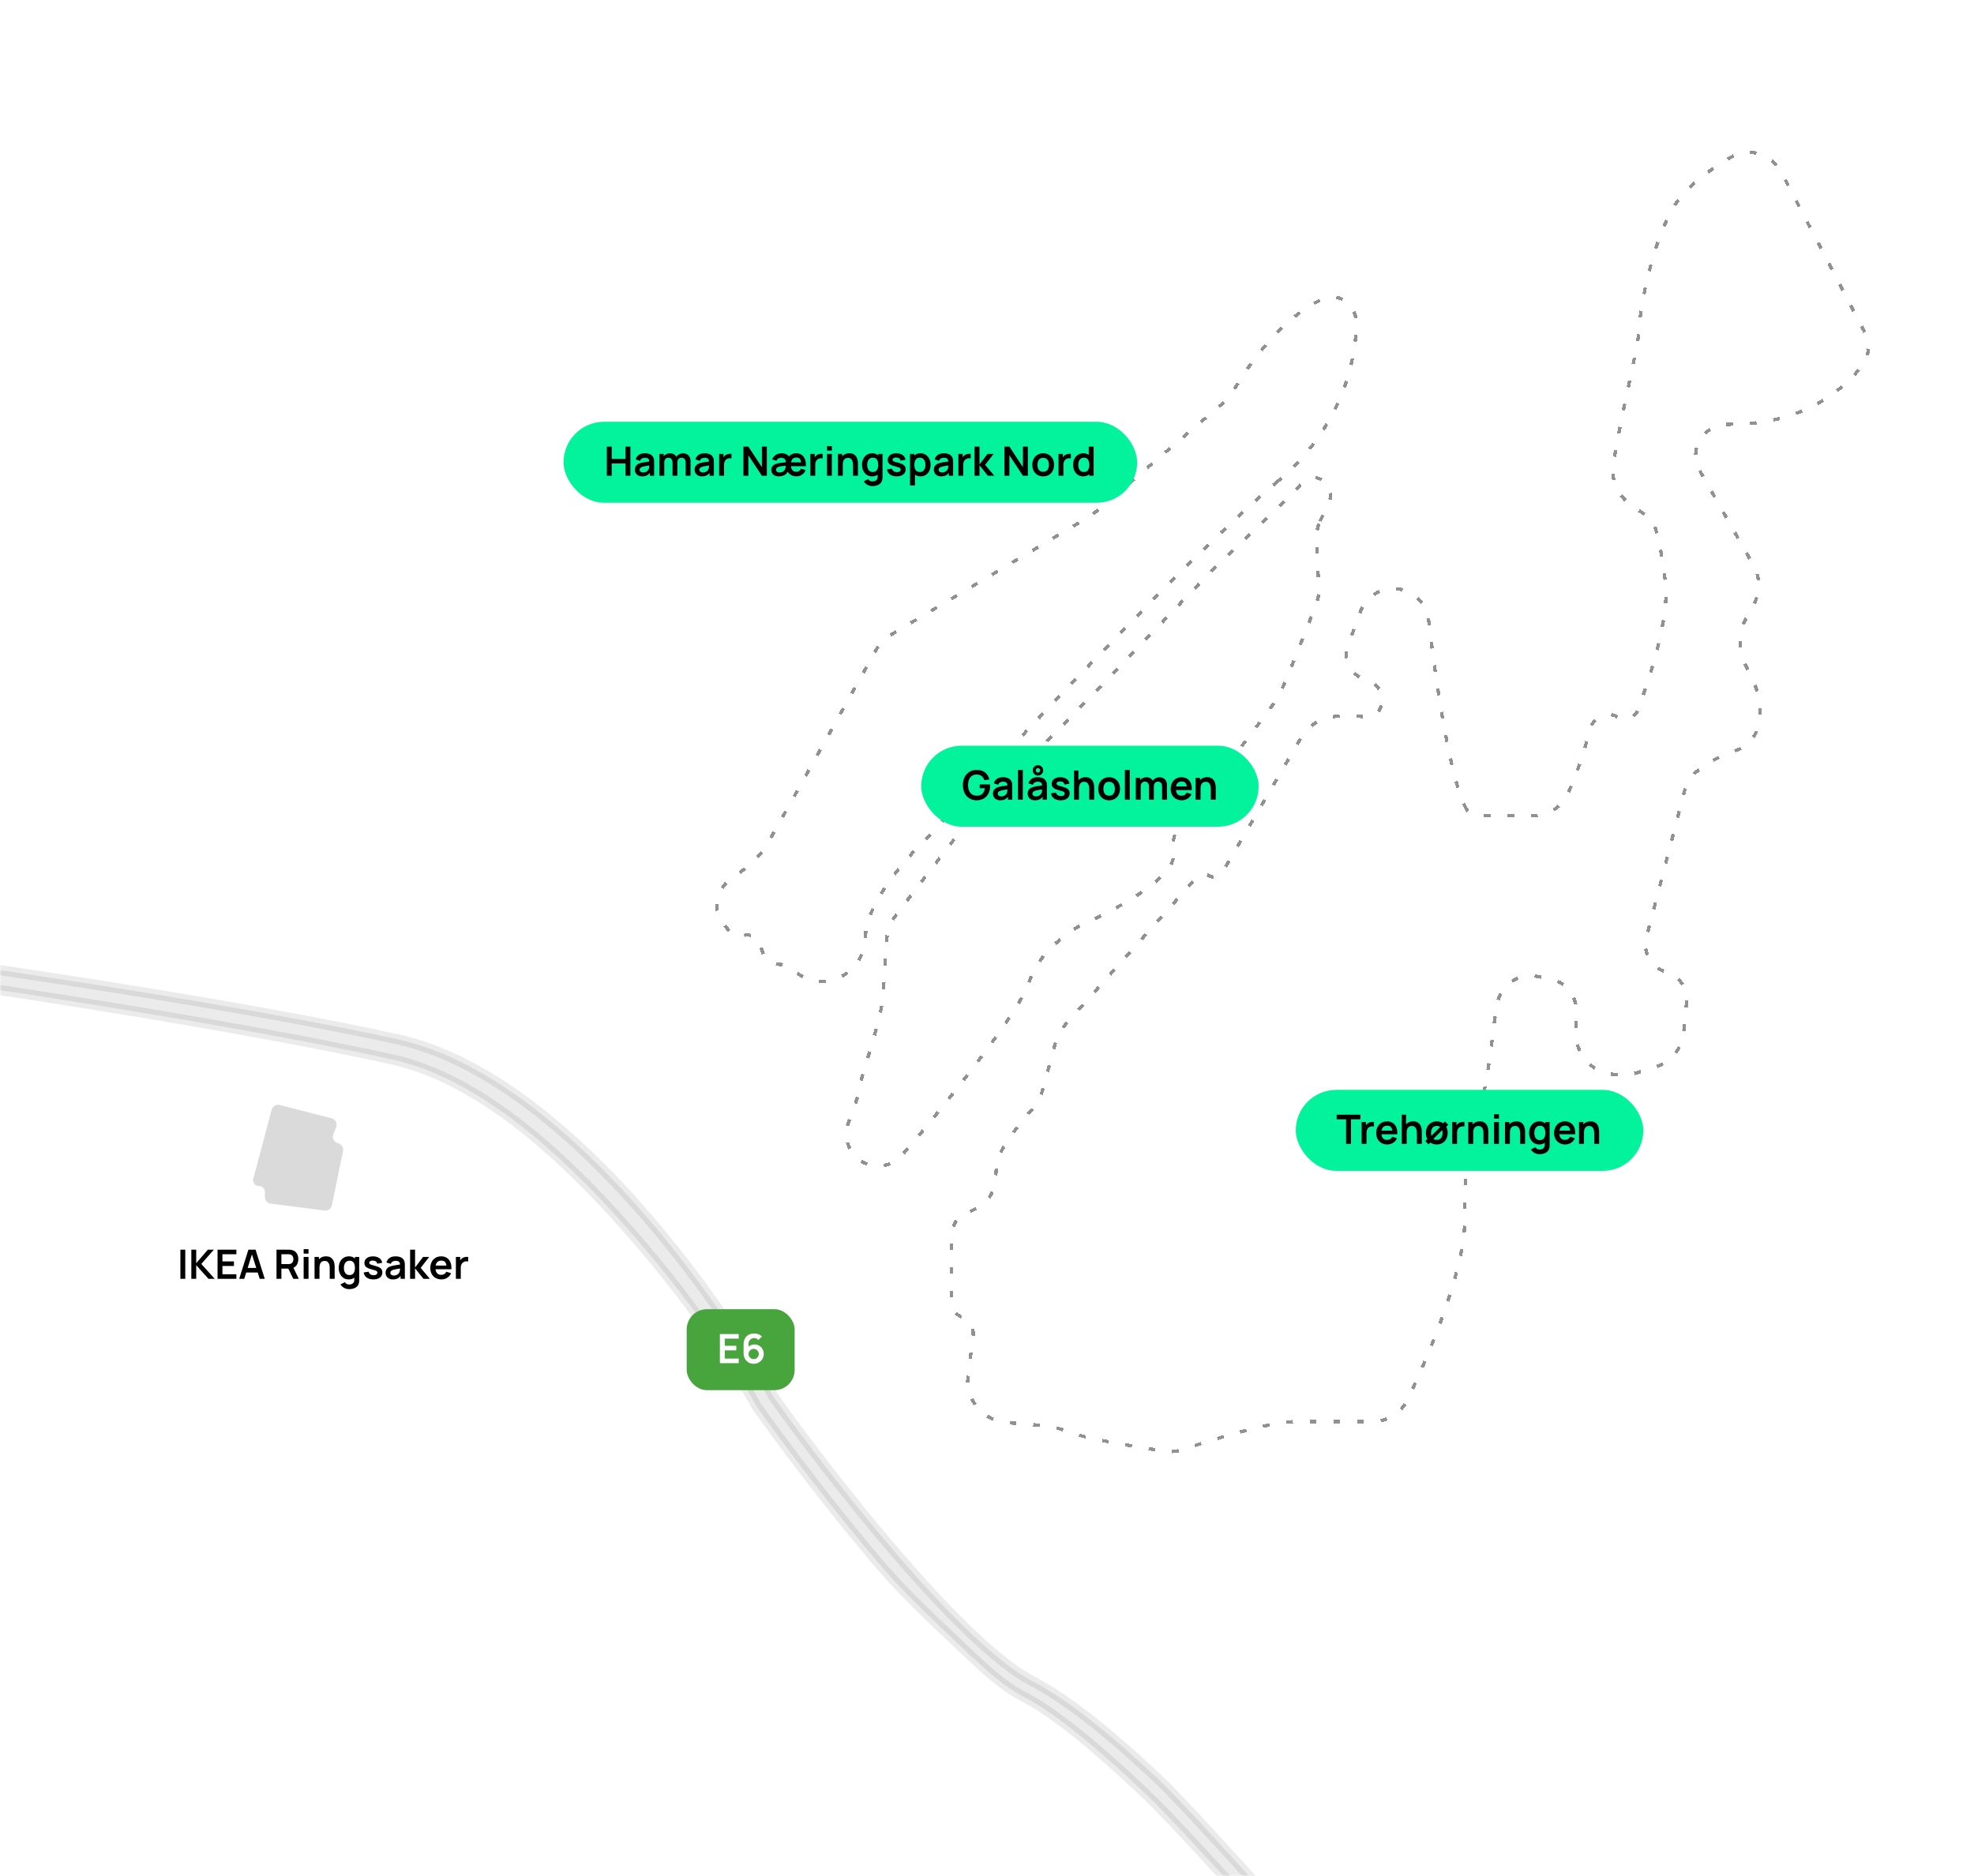 <svg width="585" height="556" viewBox="0 0 585 556" fill="none" xmlns="http://www.w3.org/2000/svg">
<mask id="mask0_77_1644" style="mask-type:alpha" maskUnits="userSpaceOnUse" x="0" y="0" width="585" height="556">
<rect width="585" height="556" fill="#D9D9D9"/>
</mask>
<g mask="url(#mask0_77_1644)">
<g filter="url(#filter0_d_77_1644)">
<path d="M434.663 227.941C430.006 220.245 425.646 191.169 423.377 171.785C422.893 167.654 420.055 164.175 416.089 162.925C410.773 161.25 405.078 164.048 403.156 169.28L399.466 179.322C398.066 183.132 399.882 187.373 403.606 188.987L406.183 190.104C409.898 191.715 410.824 196.562 407.965 199.429C406.872 200.403 405.18 200.597 403.26 200.332C396.584 199.411 389.132 200.546 385.73 206.364L362.269 246.492C361.453 247.889 359.652 248.349 358.266 247.515C357.071 246.795 355.532 247.029 354.603 248.07L315.487 291.929C314.25 293.316 313.352 294.972 312.864 296.766L308.887 311.388C308.376 313.265 307.41 314.98 306.128 316.444C301.636 321.567 295.284 329.735 295.284 333.535C295.284 335.967 294.726 338.698 294.072 341.017C293.262 343.892 289.553 346.334 286.735 347.323C283.037 348.621 282 351.675 282 355.594V373.706C282 375.796 283.271 377.676 285.211 378.454C287.368 379.319 288.67 381.528 288.383 383.834L286.887 395.83C285.995 402.991 291.583 409.298 298.789 409.68C305.929 410.06 313.114 410.783 315.896 412.07C320.182 414.054 335.668 416.682 345.069 418.081C346.97 418.364 348.903 418.163 350.723 417.547C360.247 414.325 376.727 409.315 383.688 409.315H406.609C411.1 409.315 415.225 406.823 417.156 402.769C424.346 387.67 434.389 363.048 434.074 349.151C433.616 328.943 438.196 314.246 439.57 311.95C440.379 310.598 442.065 297.888 443.386 286.815C444.111 280.735 449.257 276.283 455.293 277.311C456.4 277.5 457.574 277.716 458.809 277.964C466.138 279.434 467.359 285.312 467.054 288.068V294.439C467.054 301.066 472.426 306.439 479.054 306.439H481.708C482.925 306.439 484.134 306.254 485.296 305.89L490.604 304.226C495.208 302.784 498.501 298.724 498.961 293.921L499.823 284.939C500.21 280.901 497.652 277.163 493.747 276.062C489.351 274.822 486.754 270.294 487.904 265.873L499.203 222.445C500.91 215.885 508.172 212.762 514.525 210.396C517.497 209.289 520.035 207.084 521.104 203.103C522.636 197.397 520.758 191.516 518.184 186.89C515.593 182.234 514.62 176.471 517.182 171.8L519.714 167.184C521.717 163.533 521.683 159.105 519.626 155.484L503.714 127.484C501.787 124.093 502.231 119.851 504.819 116.932C506.71 114.799 509.499 113.714 512.349 113.745C533.567 113.976 546.283 103.979 552.111 95.969C554.243 93.039 554.027 89.175 552.353 85.961L528.067 39.348C525.171 33.79 518.461 31.377 513.053 34.545C507.205 37.97 500.822 42.535 497.285 47.411C489.956 57.515 485.834 80.019 485.834 85.071C485.834 90.123 478.505 118.598 478.047 127.324C477.589 136.05 486.292 139.265 489.04 141.561C491.239 143.398 493.01 155.493 493.621 161.31C494.56 171.039 489.327 187.94 485.402 198.387C484.465 200.879 481.49 201.836 479.224 200.438C476.149 198.541 471.679 201.07 470.951 204.609C469.681 210.773 467.092 217.677 464.683 223.162C462.882 227.263 458.747 229.741 454.268 229.741H438.88C437.221 229.741 435.522 229.361 434.663 227.941Z" fill="white" shape-rendering="crispEdges"/>
<path d="M434.663 227.941C430.006 220.245 425.646 191.169 423.377 171.785C422.893 167.654 420.055 164.175 416.089 162.925C410.773 161.25 405.078 164.048 403.156 169.28L399.466 179.322C398.066 183.132 399.882 187.373 403.606 188.987L406.183 190.104C409.898 191.715 410.824 196.562 407.965 199.429C406.872 200.403 405.18 200.597 403.26 200.332C396.584 199.411 389.132 200.546 385.73 206.364L362.269 246.492C361.453 247.889 359.652 248.349 358.266 247.515C357.071 246.795 355.532 247.029 354.603 248.07L315.487 291.929C314.25 293.316 313.352 294.972 312.864 296.766L308.887 311.388C308.376 313.265 307.41 314.98 306.128 316.444C301.636 321.567 295.284 329.735 295.284 333.535C295.284 335.967 294.726 338.698 294.072 341.017C293.262 343.892 289.553 346.334 286.735 347.323C283.037 348.621 282 351.675 282 355.594V373.706C282 375.796 283.271 377.676 285.211 378.454C287.368 379.319 288.67 381.528 288.383 383.834L286.887 395.83C285.995 402.991 291.583 409.298 298.789 409.68C305.929 410.06 313.114 410.783 315.896 412.07C320.182 414.054 335.668 416.682 345.069 418.081C346.97 418.364 348.903 418.163 350.723 417.547C360.247 414.325 376.727 409.315 383.688 409.315H406.609C411.1 409.315 415.225 406.823 417.156 402.769C424.346 387.67 434.389 363.048 434.074 349.151C433.616 328.943 438.196 314.246 439.57 311.95C440.379 310.598 442.065 297.888 443.386 286.815C444.111 280.735 449.257 276.283 455.293 277.311C456.4 277.5 457.574 277.716 458.809 277.964C466.138 279.434 467.359 285.312 467.054 288.068V294.439C467.054 301.066 472.426 306.439 479.054 306.439H481.708C482.925 306.439 484.134 306.254 485.296 305.89L490.604 304.226C495.208 302.784 498.501 298.724 498.961 293.921L499.823 284.939C500.21 280.901 497.652 277.163 493.747 276.062C489.351 274.822 486.754 270.294 487.904 265.873L499.203 222.445C500.91 215.885 508.172 212.762 514.525 210.396C517.497 209.289 520.035 207.084 521.104 203.103C522.636 197.397 520.758 191.516 518.184 186.89C515.593 182.234 514.62 176.471 517.182 171.8L519.714 167.184C521.717 163.533 521.683 159.105 519.626 155.484L503.714 127.484C501.787 124.093 502.231 119.851 504.819 116.932C506.71 114.799 509.499 113.714 512.349 113.745C533.567 113.976 546.283 103.979 552.111 95.969C554.243 93.039 554.027 89.175 552.353 85.961L528.067 39.348C525.171 33.79 518.461 31.377 513.053 34.545C507.205 37.97 500.822 42.535 497.285 47.411C489.956 57.515 485.834 80.019 485.834 85.071C485.834 90.123 478.505 118.598 478.047 127.324C477.589 136.05 486.292 139.265 489.04 141.561C491.239 143.398 493.01 155.493 493.621 161.31C494.56 171.039 489.327 187.94 485.402 198.387C484.465 200.879 481.49 201.836 479.224 200.438C476.149 198.541 471.679 201.07 470.951 204.609C469.681 210.773 467.092 217.677 464.683 223.162C462.882 227.263 458.747 229.741 454.268 229.741H438.88C437.221 229.741 435.522 229.361 434.663 227.941Z" stroke="black" stroke-opacity="0.43" stroke-dasharray="2 5" shape-rendering="crispEdges"/>
</g>
<g filter="url(#filter1_d_77_1644)">
<path d="M378.257 130.985C396.58 115.759 401.652 96.855 401.982 84.112C402.129 78.469 397.007 74.349 391.866 76.68C380.43 81.866 370.518 95.143 365.589 103.725C364.836 105.037 363.892 106.232 362.742 107.215L324.396 139.966C323.879 140.407 323.327 140.803 322.743 141.151L263.948 176.176C262.133 177.257 260.643 178.787 259.614 180.631C249.497 198.774 231.035 231.822 227.202 238.444C225.092 242.09 221.053 245.476 216.957 248.185C212.307 251.26 210.836 257.915 214.539 262.081L216.373 264.145C217.376 265.274 218.945 265.713 220.388 265.269C222.39 264.653 224.517 265.748 225.179 267.734L226.072 270.414C226.747 272.439 228.642 273.805 230.776 273.805C231.739 273.805 232.682 274.085 233.488 274.612L236.981 276.893C244.796 281.998 255.296 276.618 256.243 267.332C256.351 266.268 256.466 265.208 256.586 264.161C257.688 254.609 268.983 241.812 274.493 236.607C299.133 209.666 354.382 150.824 378.257 130.985Z" fill="white" shape-rendering="crispEdges"/>
<path d="M378.257 130.985C396.58 115.759 401.652 96.855 401.982 84.112C402.129 78.469 397.007 74.349 391.866 76.68C380.43 81.866 370.518 95.143 365.589 103.725C364.836 105.037 363.892 106.232 362.742 107.215L324.396 139.966C323.879 140.407 323.327 140.803 322.743 141.151L263.948 176.176C262.133 177.257 260.643 178.787 259.614 180.631C249.497 198.774 231.035 231.822 227.202 238.444C225.092 242.09 221.053 245.476 216.957 248.185C212.307 251.26 210.836 257.915 214.539 262.081L216.373 264.145C217.376 265.274 218.945 265.713 220.388 265.269C222.39 264.653 224.517 265.748 225.179 267.734L226.072 270.414C226.747 272.439 228.642 273.805 230.776 273.805C231.739 273.805 232.682 274.085 233.488 274.612L236.981 276.893C244.796 281.998 255.296 276.618 256.243 267.332C256.351 266.268 256.466 265.208 256.586 264.161C257.688 254.609 268.983 241.812 274.493 236.607C299.133 209.666 354.382 150.824 378.257 130.985Z" stroke="black" stroke-opacity="0.43" stroke-dasharray="2 5" shape-rendering="crispEdges"/>
</g>
<g filter="url(#filter2_d_77_1644)">
<path d="M391.207 142.481L393.865 136.764C395.045 134.225 393.951 131.209 391.417 130.018C389.478 129.107 387.179 129.513 385.803 131.155C385.535 131.474 385.255 131.814 384.969 132.172C383.498 134.008 367.197 149.46 359.23 156.957L329.354 188.167L286.609 231.771C279.867 240.491 265.925 258.575 264.087 261.145C261.789 264.358 262.708 279.963 260.87 288.225C259.031 296.487 254.435 309.338 254.435 311.633C254.435 312.668 253.072 316.472 251.499 320.499C249.633 325.278 251.786 330.728 256.487 332.782C260.198 334.403 264.53 333.454 267.222 330.429L270.062 327.238C280.634 314.693 302.42 287.491 304.994 279.045C307.568 270.6 316.484 264.205 320.621 262.063C330.12 257.932 348.842 247.927 347.739 240.95C346.824 235.159 350.278 230.444 353.055 227.958L353.109 227.91C354.082 227.04 355.056 226.169 355.847 225.13C363.527 215.058 377.14 197.14 378.534 195.052C379.889 193.023 386.288 176.818 390.043 167.1C390.64 165.553 390.904 163.904 390.827 162.248L390.155 147.824C390.07 145.984 390.43 144.151 391.207 142.481Z" fill="white" shape-rendering="crispEdges"/>
<path d="M391.207 142.481L393.865 136.764C395.045 134.225 393.951 131.209 391.417 130.018C389.478 129.107 387.179 129.513 385.803 131.155C385.535 131.474 385.255 131.814 384.969 132.172C383.498 134.008 367.197 149.46 359.23 156.957L329.354 188.167L286.609 231.771C279.867 240.491 265.925 258.575 264.087 261.145C261.789 264.358 262.708 279.963 260.87 288.225C259.031 296.487 254.435 309.338 254.435 311.633C254.435 312.668 253.072 316.472 251.499 320.499C249.633 325.278 251.786 330.728 256.487 332.782C260.198 334.403 264.53 333.454 267.222 330.429L270.062 327.238C280.634 314.693 302.42 287.491 304.994 279.045C307.568 270.6 316.484 264.205 320.621 262.063C330.12 257.932 348.842 247.927 347.739 240.95C346.824 235.159 350.278 230.444 353.055 227.958L353.109 227.91C354.082 227.04 355.056 226.169 355.847 225.13C363.527 215.058 377.14 197.14 378.534 195.052C379.889 193.023 386.288 176.818 390.043 167.1C390.64 165.553 390.904 163.904 390.827 162.248L390.155 147.824C390.07 145.984 390.43 144.151 391.207 142.481Z" stroke="black" stroke-opacity="0.43" stroke-dasharray="2 5" shape-rendering="crispEdges"/>
</g>
<rect x="167" y="125" width="170" height="24" rx="12" fill="#02F39B"/>
<path d="M179.84 141V132.36H181.286V135.996H185.378V132.36H186.818V141H185.378V137.352H181.286V141H179.84ZM190.312 141.18C189.844 141.18 189.448 141.092 189.124 140.916C188.8 140.736 188.554 140.498 188.386 140.202C188.222 139.906 188.14 139.58 188.14 139.224C188.14 138.912 188.192 138.632 188.296 138.384C188.4 138.132 188.56 137.916 188.776 137.736C188.992 137.552 189.272 137.402 189.616 137.286C189.876 137.202 190.18 137.126 190.528 137.058C190.88 136.99 191.26 136.928 191.668 136.872C192.08 136.812 192.51 136.748 192.958 136.68L192.442 136.974C192.446 136.526 192.346 136.196 192.142 135.984C191.938 135.772 191.594 135.666 191.11 135.666C190.818 135.666 190.536 135.734 190.264 135.87C189.992 136.006 189.802 136.24 189.694 136.572L188.374 136.158C188.534 135.61 188.838 135.17 189.286 134.838C189.738 134.506 190.346 134.34 191.11 134.34C191.686 134.34 192.192 134.434 192.628 134.622C193.068 134.81 193.394 135.118 193.606 135.546C193.722 135.774 193.792 136.008 193.816 136.248C193.84 136.484 193.852 136.742 193.852 137.022V141H192.586V139.596L192.796 139.824C192.504 140.292 192.162 140.636 191.77 140.856C191.382 141.072 190.896 141.18 190.312 141.18ZM190.6 140.028C190.928 140.028 191.208 139.97 191.44 139.854C191.672 139.738 191.856 139.596 191.992 139.428C192.132 139.26 192.226 139.102 192.274 138.954C192.35 138.77 192.392 138.56 192.4 138.324C192.412 138.084 192.418 137.89 192.418 137.742L192.862 137.874C192.426 137.942 192.052 138.002 191.74 138.054C191.428 138.106 191.16 138.156 190.936 138.204C190.712 138.248 190.514 138.298 190.342 138.354C190.174 138.414 190.032 138.484 189.916 138.564C189.8 138.644 189.71 138.736 189.646 138.84C189.586 138.944 189.556 139.066 189.556 139.206C189.556 139.366 189.596 139.508 189.676 139.632C189.756 139.752 189.872 139.848 190.024 139.92C190.18 139.992 190.372 140.028 190.6 140.028ZM203.196 141V137.064C203.196 136.62 203.086 136.274 202.866 136.026C202.646 135.774 202.348 135.648 201.972 135.648C201.74 135.648 201.532 135.702 201.348 135.81C201.164 135.914 201.018 136.07 200.91 136.278C200.802 136.482 200.748 136.726 200.748 137.01L200.106 136.632C200.102 136.184 200.202 135.79 200.406 135.45C200.614 135.106 200.894 134.838 201.246 134.646C201.598 134.454 201.99 134.358 202.422 134.358C203.138 134.358 203.686 134.574 204.066 135.006C204.45 135.434 204.642 135.998 204.642 136.698V141H203.196ZM195.402 141V134.52H196.68V136.53H196.86V141H195.402ZM199.308 141V137.082C199.308 136.63 199.198 136.278 198.978 136.026C198.758 135.774 198.458 135.648 198.078 135.648C197.71 135.648 197.414 135.774 197.19 136.026C196.97 136.278 196.86 136.606 196.86 137.01L196.212 136.578C196.212 136.158 196.316 135.78 196.524 135.444C196.732 135.108 197.012 134.844 197.364 134.652C197.72 134.456 198.118 134.358 198.558 134.358C199.042 134.358 199.446 134.462 199.77 134.67C200.098 134.874 200.342 135.154 200.502 135.51C200.666 135.862 200.748 136.26 200.748 136.704V141H199.308ZM208.019 141.18C207.551 141.18 207.155 141.092 206.831 140.916C206.507 140.736 206.261 140.498 206.093 140.202C205.929 139.906 205.847 139.58 205.847 139.224C205.847 138.912 205.899 138.632 206.003 138.384C206.107 138.132 206.267 137.916 206.483 137.736C206.699 137.552 206.979 137.402 207.323 137.286C207.583 137.202 207.887 137.126 208.235 137.058C208.587 136.99 208.967 136.928 209.375 136.872C209.787 136.812 210.217 136.748 210.665 136.68L210.149 136.974C210.153 136.526 210.053 136.196 209.849 135.984C209.645 135.772 209.301 135.666 208.817 135.666C208.525 135.666 208.243 135.734 207.971 135.87C207.699 136.006 207.509 136.24 207.401 136.572L206.081 136.158C206.241 135.61 206.545 135.17 206.993 134.838C207.445 134.506 208.053 134.34 208.817 134.34C209.393 134.34 209.899 134.434 210.335 134.622C210.775 134.81 211.101 135.118 211.313 135.546C211.429 135.774 211.499 136.008 211.523 136.248C211.547 136.484 211.559 136.742 211.559 137.022V141H210.293V139.596L210.503 139.824C210.211 140.292 209.869 140.636 209.477 140.856C209.089 141.072 208.603 141.18 208.019 141.18ZM208.307 140.028C208.635 140.028 208.915 139.97 209.147 139.854C209.379 139.738 209.563 139.596 209.699 139.428C209.839 139.26 209.933 139.102 209.981 138.954C210.057 138.77 210.099 138.56 210.107 138.324C210.119 138.084 210.125 137.89 210.125 137.742L210.569 137.874C210.133 137.942 209.759 138.002 209.447 138.054C209.135 138.106 208.867 138.156 208.643 138.204C208.419 138.248 208.221 138.298 208.049 138.354C207.881 138.414 207.739 138.484 207.623 138.564C207.507 138.644 207.417 138.736 207.353 138.84C207.293 138.944 207.263 139.066 207.263 139.206C207.263 139.366 207.303 139.508 207.383 139.632C207.463 139.752 207.579 139.848 207.731 139.92C207.887 139.992 208.079 140.028 208.307 140.028ZM213.121 141V134.52H214.399V136.098L214.243 135.894C214.323 135.678 214.429 135.482 214.561 135.306C214.697 135.126 214.859 134.978 215.047 134.862C215.207 134.754 215.383 134.67 215.575 134.61C215.771 134.546 215.971 134.508 216.175 134.496C216.379 134.48 216.577 134.488 216.769 134.52V135.87C216.577 135.814 216.355 135.796 216.103 135.816C215.855 135.836 215.631 135.906 215.431 136.026C215.231 136.134 215.067 136.272 214.939 136.44C214.815 136.608 214.723 136.8 214.663 137.016C214.603 137.228 214.573 137.458 214.573 137.706V141H213.121ZM220.317 141V132.36H221.781L225.789 138.45V132.36H227.253V141H225.789L221.781 134.91V141H220.317ZM236.046 141.18C235.41 141.18 234.858 141.036 234.39 140.748C233.922 140.456 233.56 140.058 233.304 139.554C233.048 139.05 232.92 138.474 232.92 137.826C232.92 137.13 233.046 136.52 233.298 135.996C233.55 135.472 233.904 135.066 234.36 134.778C234.816 134.486 235.354 134.34 235.974 134.34C236.634 134.34 237.182 134.504 237.618 134.832C238.058 135.156 238.38 135.606 238.584 136.182C238.788 136.758 238.868 137.418 238.824 138.162H237.462V137.634C237.458 136.998 237.354 136.502 237.15 136.146C236.946 135.786 236.552 135.606 235.968 135.606C235.576 135.606 235.262 135.7 235.026 135.888C234.79 136.072 234.62 136.326 234.516 136.65C234.416 136.974 234.366 137.344 234.366 137.76C234.366 138.388 234.5 138.89 234.768 139.266C235.036 139.638 235.436 139.824 235.968 139.824C236.288 139.824 236.572 139.748 236.82 139.596C237.068 139.44 237.26 139.208 237.396 138.9L238.746 139.332C238.594 139.72 238.378 140.052 238.098 140.328C237.822 140.604 237.506 140.816 237.15 140.964C236.798 141.108 236.43 141.18 236.046 141.18ZM231.03 140.034C231.394 140.034 231.72 139.948 232.008 139.776C232.296 139.6 232.5 139.398 232.62 139.17C232.692 139.042 232.746 138.9 232.782 138.744C232.822 138.588 232.846 138.428 232.854 138.264C232.866 138.1 232.868 137.938 232.86 137.778L233.352 137.988L231.864 138.132C231.704 138.144 231.516 138.168 231.3 138.204C231.088 138.236 230.882 138.29 230.682 138.366C230.482 138.442 230.316 138.548 230.184 138.684C230.052 138.816 229.986 138.992 229.986 139.212C229.986 139.456 230.078 139.654 230.262 139.806C230.446 139.958 230.702 140.034 231.03 140.034ZM230.82 141.18C230.1 141.18 229.544 141 229.152 140.64C228.764 140.28 228.57 139.82 228.57 139.26C228.57 138.912 228.638 138.618 228.774 138.378C228.914 138.138 229.096 137.944 229.32 137.796C229.544 137.644 229.79 137.526 230.058 137.442C230.33 137.354 230.598 137.29 230.862 137.25C231.13 137.206 231.37 137.172 231.582 137.148L233.16 136.992L232.842 137.262C232.882 136.874 232.848 136.564 232.74 136.332C232.636 136.096 232.478 135.926 232.266 135.822C232.058 135.718 231.818 135.666 231.546 135.666C231.23 135.666 230.94 135.736 230.676 135.876C230.416 136.016 230.228 136.242 230.112 136.554L228.804 136.158C228.936 135.818 229.13 135.512 229.386 135.24C229.646 134.964 229.96 134.746 230.328 134.586C230.696 134.422 231.114 134.34 231.582 134.34C232.278 134.34 232.84 134.484 233.268 134.772C233.7 135.06 233.992 135.458 234.144 135.966C234.212 136.186 234.252 136.4 234.264 136.608C234.276 136.812 234.282 136.978 234.282 137.106L233.568 139.638C233.364 140.01 233.124 140.31 232.848 140.538C232.572 140.762 232.264 140.924 231.924 141.024C231.584 141.128 231.216 141.18 230.82 141.18ZM233.928 138.162V137.028H238.146V138.162H233.928ZM240.156 141V134.52H241.434V136.098L241.278 135.894C241.358 135.678 241.464 135.482 241.596 135.306C241.732 135.126 241.894 134.978 242.082 134.862C242.242 134.754 242.418 134.67 242.61 134.61C242.806 134.546 243.006 134.508 243.21 134.496C243.414 134.48 243.612 134.488 243.804 134.52V135.87C243.612 135.814 243.39 135.796 243.138 135.816C242.89 135.836 242.666 135.906 242.466 136.026C242.266 136.134 242.102 136.272 241.974 136.44C241.85 136.608 241.758 136.8 241.698 137.016C241.638 137.228 241.608 137.458 241.608 137.706V141H240.156ZM245.069 133.536V132.21H246.515V133.536H245.069ZM245.069 141V134.52H246.515V141H245.069ZM252.795 141V137.88C252.795 137.676 252.781 137.45 252.753 137.202C252.725 136.954 252.659 136.716 252.555 136.488C252.455 136.256 252.303 136.066 252.099 135.918C251.899 135.77 251.627 135.696 251.283 135.696C251.099 135.696 250.917 135.726 250.737 135.786C250.557 135.846 250.393 135.95 250.245 136.098C250.101 136.242 249.985 136.442 249.897 136.698C249.809 136.95 249.765 137.274 249.765 137.67L248.907 137.304C248.907 136.752 249.013 136.252 249.225 135.804C249.441 135.356 249.757 135 250.173 134.736C250.589 134.468 251.101 134.334 251.709 134.334C252.189 134.334 252.585 134.414 252.897 134.574C253.209 134.734 253.457 134.938 253.641 135.186C253.825 135.434 253.961 135.698 254.049 135.978C254.137 136.258 254.193 136.524 254.217 136.776C254.245 137.024 254.259 137.226 254.259 137.382V141H252.795ZM248.301 141V134.52H249.591V136.53H249.765V141H248.301ZM258.548 144.06C258.188 144.06 257.842 144.004 257.51 143.892C257.182 143.78 256.886 143.618 256.622 143.406C256.358 143.198 256.142 142.946 255.974 142.65L257.306 141.99C257.43 142.226 257.604 142.4 257.828 142.512C258.056 142.628 258.298 142.686 258.554 142.686C258.854 142.686 259.122 142.632 259.358 142.524C259.594 142.42 259.776 142.264 259.904 142.056C260.036 141.852 260.098 141.596 260.09 141.288V139.446H260.27V134.52H261.536V141.312C261.536 141.476 261.528 141.632 261.512 141.78C261.5 141.932 261.478 142.08 261.446 142.224C261.35 142.644 261.166 142.988 260.894 143.256C260.622 143.528 260.284 143.73 259.88 143.862C259.48 143.994 259.036 144.06 258.548 144.06ZM258.422 141.18C257.826 141.18 257.306 141.03 256.862 140.73C256.418 140.43 256.074 140.022 255.83 139.506C255.586 138.99 255.464 138.408 255.464 137.76C255.464 137.104 255.586 136.52 255.83 136.008C256.078 135.492 256.428 135.086 256.88 134.79C257.332 134.49 257.864 134.34 258.476 134.34C259.092 134.34 259.608 134.49 260.024 134.79C260.444 135.086 260.762 135.492 260.978 136.008C261.194 136.524 261.302 137.108 261.302 137.76C261.302 138.404 261.194 138.986 260.978 139.506C260.762 140.022 260.44 140.43 260.012 140.73C259.584 141.03 259.054 141.18 258.422 141.18ZM258.644 139.884C259.032 139.884 259.344 139.796 259.58 139.62C259.82 139.44 259.994 139.19 260.102 138.87C260.214 138.55 260.27 138.18 260.27 137.76C260.27 137.336 260.214 136.966 260.102 136.65C259.994 136.33 259.824 136.082 259.592 135.906C259.36 135.726 259.06 135.636 258.692 135.636C258.304 135.636 257.984 135.732 257.732 135.924C257.48 136.112 257.294 136.368 257.174 136.692C257.054 137.012 256.994 137.368 256.994 137.76C256.994 138.156 257.052 138.516 257.168 138.84C257.288 139.16 257.47 139.414 257.714 139.602C257.958 139.79 258.268 139.884 258.644 139.884ZM265.721 141.18C264.921 141.18 264.271 141 263.771 140.64C263.271 140.28 262.967 139.774 262.859 139.122L264.335 138.894C264.411 139.214 264.579 139.466 264.839 139.65C265.099 139.834 265.427 139.926 265.823 139.926C266.171 139.926 266.439 139.858 266.627 139.722C266.819 139.582 266.915 139.392 266.915 139.152C266.915 139.004 266.879 138.886 266.807 138.798C266.739 138.706 266.587 138.618 266.351 138.534C266.115 138.45 265.753 138.344 265.265 138.216C264.721 138.072 264.289 137.918 263.969 137.754C263.649 137.586 263.419 137.388 263.279 137.16C263.139 136.932 263.069 136.656 263.069 136.332C263.069 135.928 263.175 135.576 263.387 135.276C263.599 134.976 263.895 134.746 264.275 134.586C264.655 134.422 265.103 134.34 265.619 134.34C266.123 134.34 266.569 134.418 266.957 134.574C267.349 134.73 267.665 134.952 267.905 135.24C268.145 135.528 268.293 135.866 268.349 136.254L266.873 136.518C266.837 136.242 266.711 136.024 266.495 135.864C266.283 135.704 265.999 135.614 265.643 135.594C265.303 135.574 265.029 135.626 264.821 135.75C264.613 135.87 264.509 136.04 264.509 136.26C264.509 136.384 264.551 136.49 264.635 136.578C264.719 136.666 264.887 136.754 265.139 136.842C265.395 136.93 265.775 137.038 266.279 137.166C266.795 137.298 267.207 137.45 267.515 137.622C267.827 137.79 268.051 137.992 268.187 138.228C268.327 138.464 268.397 138.75 268.397 139.086C268.397 139.738 268.159 140.25 267.683 140.622C267.211 140.994 266.557 141.18 265.721 141.18ZM272.825 141.18C272.193 141.18 271.663 141.03 271.235 140.73C270.807 140.43 270.485 140.022 270.269 139.506C270.053 138.986 269.945 138.404 269.945 137.76C269.945 137.108 270.053 136.524 270.269 136.008C270.485 135.492 270.801 135.086 271.217 134.79C271.637 134.49 272.155 134.34 272.771 134.34C273.383 134.34 273.913 134.49 274.361 134.79C274.813 135.086 275.163 135.492 275.411 136.008C275.659 136.52 275.783 137.104 275.783 137.76C275.783 138.408 275.661 138.99 275.417 139.506C275.173 140.022 274.829 140.43 274.385 140.73C273.941 141.03 273.421 141.18 272.825 141.18ZM269.699 143.88V134.52H270.977V139.068H271.157V143.88H269.699ZM272.603 139.884C272.979 139.884 273.289 139.79 273.533 139.602C273.777 139.414 273.957 139.16 274.073 138.84C274.193 138.516 274.253 138.156 274.253 137.76C274.253 137.368 274.193 137.012 274.073 136.692C273.953 136.368 273.767 136.112 273.515 135.924C273.263 135.732 272.943 135.636 272.555 135.636C272.187 135.636 271.887 135.726 271.655 135.906C271.423 136.082 271.251 136.33 271.139 136.65C271.031 136.966 270.977 137.336 270.977 137.76C270.977 138.18 271.031 138.55 271.139 138.87C271.251 139.19 271.425 139.44 271.661 139.62C271.901 139.796 272.215 139.884 272.603 139.884ZM278.918 141.18C278.45 141.18 278.054 141.092 277.73 140.916C277.406 140.736 277.16 140.498 276.992 140.202C276.828 139.906 276.746 139.58 276.746 139.224C276.746 138.912 276.798 138.632 276.902 138.384C277.006 138.132 277.166 137.916 277.382 137.736C277.598 137.552 277.878 137.402 278.222 137.286C278.482 137.202 278.786 137.126 279.134 137.058C279.486 136.99 279.866 136.928 280.274 136.872C280.686 136.812 281.116 136.748 281.564 136.68L281.048 136.974C281.052 136.526 280.952 136.196 280.748 135.984C280.544 135.772 280.2 135.666 279.716 135.666C279.424 135.666 279.142 135.734 278.87 135.87C278.598 136.006 278.408 136.24 278.3 136.572L276.98 136.158C277.14 135.61 277.444 135.17 277.892 134.838C278.344 134.506 278.952 134.34 279.716 134.34C280.292 134.34 280.798 134.434 281.234 134.622C281.674 134.81 282 135.118 282.212 135.546C282.328 135.774 282.398 136.008 282.422 136.248C282.446 136.484 282.458 136.742 282.458 137.022V141H281.192V139.596L281.402 139.824C281.11 140.292 280.768 140.636 280.376 140.856C279.988 141.072 279.502 141.18 278.918 141.18ZM279.206 140.028C279.534 140.028 279.814 139.97 280.046 139.854C280.278 139.738 280.462 139.596 280.598 139.428C280.738 139.26 280.832 139.102 280.88 138.954C280.956 138.77 280.998 138.56 281.006 138.324C281.018 138.084 281.024 137.89 281.024 137.742L281.468 137.874C281.032 137.942 280.658 138.002 280.346 138.054C280.034 138.106 279.766 138.156 279.542 138.204C279.318 138.248 279.12 138.298 278.948 138.354C278.78 138.414 278.638 138.484 278.522 138.564C278.406 138.644 278.316 138.736 278.252 138.84C278.192 138.944 278.162 139.066 278.162 139.206C278.162 139.366 278.202 139.508 278.282 139.632C278.362 139.752 278.478 139.848 278.63 139.92C278.786 139.992 278.978 140.028 279.206 140.028ZM284.02 141V134.52H285.298V136.098L285.142 135.894C285.222 135.678 285.328 135.482 285.46 135.306C285.596 135.126 285.758 134.978 285.946 134.862C286.106 134.754 286.282 134.67 286.474 134.61C286.67 134.546 286.87 134.508 287.074 134.496C287.278 134.48 287.476 134.488 287.668 134.52V135.87C287.476 135.814 287.254 135.796 287.002 135.816C286.754 135.836 286.53 135.906 286.33 136.026C286.13 136.134 285.966 136.272 285.838 136.44C285.714 136.608 285.622 136.8 285.562 137.016C285.502 137.228 285.472 137.458 285.472 137.706V141H284.02ZM288.801 141L288.813 132.36H290.277V137.64L292.647 134.52H294.453L291.939 137.76L294.669 141H292.755L290.277 137.88V141H288.801ZM297.672 141V132.36H299.136L303.144 138.45V132.36H304.608V141H303.144L299.136 134.91V141H297.672ZM309.147 141.18C308.499 141.18 307.933 141.034 307.449 140.742C306.965 140.45 306.589 140.048 306.321 139.536C306.057 139.02 305.925 138.428 305.925 137.76C305.925 137.08 306.061 136.484 306.333 135.972C306.605 135.46 306.983 135.06 307.467 134.772C307.951 134.484 308.511 134.34 309.147 134.34C309.799 134.34 310.367 134.486 310.851 134.778C311.335 135.07 311.711 135.474 311.979 135.99C312.247 136.502 312.381 137.092 312.381 137.76C312.381 138.432 312.245 139.026 311.973 139.542C311.705 140.054 311.329 140.456 310.845 140.748C310.361 141.036 309.795 141.18 309.147 141.18ZM309.147 139.824C309.723 139.824 310.151 139.632 310.431 139.248C310.711 138.864 310.851 138.368 310.851 137.76C310.851 137.132 310.709 136.632 310.425 136.26C310.141 135.884 309.715 135.696 309.147 135.696C308.759 135.696 308.439 135.784 308.187 135.96C307.939 136.132 307.755 136.374 307.635 136.686C307.515 136.994 307.455 137.352 307.455 137.76C307.455 138.388 307.597 138.89 307.881 139.266C308.169 139.638 308.591 139.824 309.147 139.824ZM313.703 141V134.52H314.981V136.098L314.825 135.894C314.905 135.678 315.011 135.482 315.143 135.306C315.279 135.126 315.441 134.978 315.629 134.862C315.789 134.754 315.965 134.67 316.157 134.61C316.353 134.546 316.553 134.508 316.757 134.496C316.961 134.48 317.159 134.488 317.351 134.52V135.87C317.159 135.814 316.937 135.796 316.685 135.816C316.437 135.836 316.213 135.906 316.013 136.026C315.813 136.134 315.649 136.272 315.521 136.44C315.397 136.608 315.305 136.8 315.245 137.016C315.185 137.228 315.155 137.458 315.155 137.706V141H313.703ZM320.977 141.18C320.381 141.18 319.861 141.03 319.417 140.73C318.973 140.43 318.629 140.022 318.385 139.506C318.141 138.99 318.019 138.408 318.019 137.76C318.019 137.104 318.141 136.52 318.385 136.008C318.633 135.492 318.983 135.086 319.435 134.79C319.887 134.49 320.419 134.34 321.031 134.34C321.647 134.34 322.163 134.49 322.579 134.79C322.999 135.086 323.317 135.492 323.533 136.008C323.749 136.524 323.857 137.108 323.857 137.76C323.857 138.404 323.749 138.986 323.533 139.506C323.317 140.022 322.995 140.43 322.567 140.73C322.139 141.03 321.609 141.18 320.977 141.18ZM321.199 139.884C321.587 139.884 321.899 139.796 322.135 139.62C322.375 139.44 322.549 139.19 322.657 138.87C322.769 138.55 322.825 138.18 322.825 137.76C322.825 137.336 322.769 136.966 322.657 136.65C322.549 136.33 322.379 136.082 322.147 135.906C321.915 135.726 321.615 135.636 321.247 135.636C320.859 135.636 320.539 135.732 320.287 135.924C320.035 136.112 319.849 136.368 319.729 136.692C319.609 137.012 319.549 137.368 319.549 137.76C319.549 138.156 319.607 138.516 319.723 138.84C319.843 139.16 320.025 139.414 320.269 139.602C320.513 139.79 320.823 139.884 321.199 139.884ZM322.825 141V136.452H322.645V132.36H324.103V141H322.825Z" fill="black"/>
<rect x="273" y="221" width="100" height="24" rx="12" fill="#02F39B"/>
<path d="M289.404 237.18C288.844 237.18 288.318 237.082 287.826 236.886C287.338 236.686 286.908 236.394 286.536 236.01C286.168 235.626 285.88 235.156 285.672 234.6C285.464 234.04 285.36 233.4 285.36 232.68C285.36 231.736 285.536 230.93 285.888 230.262C286.24 229.59 286.722 229.076 287.334 228.72C287.946 228.36 288.636 228.18 289.404 228.18C290.468 228.18 291.31 228.428 291.93 228.924C292.554 229.416 292.976 230.108 293.196 231L291.72 231.234C291.556 230.722 291.288 230.314 290.916 230.01C290.544 229.702 290.07 229.548 289.494 229.548C288.914 229.54 288.432 229.666 288.048 229.926C287.664 230.186 287.374 230.552 287.178 231.024C286.986 231.496 286.89 232.048 286.89 232.68C286.89 233.312 286.986 233.862 287.178 234.33C287.37 234.794 287.658 235.156 288.042 235.416C288.43 235.676 288.914 235.81 289.494 235.818C289.93 235.822 290.312 235.744 290.64 235.584C290.968 235.42 291.236 235.174 291.444 234.846C291.652 234.514 291.792 234.1 291.864 233.604H290.34V232.47H293.4C293.408 232.534 293.414 232.628 293.418 232.752C293.422 232.876 293.424 232.95 293.424 232.974C293.424 233.79 293.262 234.516 292.938 235.152C292.618 235.784 292.158 236.28 291.558 236.64C290.958 237 290.24 237.18 289.404 237.18ZM296.441 237.18C295.973 237.18 295.577 237.092 295.253 236.916C294.929 236.736 294.683 236.498 294.515 236.202C294.351 235.906 294.269 235.58 294.269 235.224C294.269 234.912 294.321 234.632 294.425 234.384C294.529 234.132 294.689 233.916 294.905 233.736C295.121 233.552 295.401 233.402 295.745 233.286C296.005 233.202 296.309 233.126 296.657 233.058C297.009 232.99 297.389 232.928 297.797 232.872C298.209 232.812 298.639 232.748 299.087 232.68L298.571 232.974C298.575 232.526 298.475 232.196 298.271 231.984C298.067 231.772 297.723 231.666 297.239 231.666C296.947 231.666 296.665 231.734 296.393 231.87C296.121 232.006 295.931 232.24 295.823 232.572L294.503 232.158C294.663 231.61 294.967 231.17 295.415 230.838C295.867 230.506 296.475 230.34 297.239 230.34C297.815 230.34 298.321 230.434 298.757 230.622C299.197 230.81 299.523 231.118 299.735 231.546C299.851 231.774 299.921 232.008 299.945 232.248C299.969 232.484 299.981 232.742 299.981 233.022V237H298.715V235.596L298.925 235.824C298.633 236.292 298.291 236.636 297.899 236.856C297.511 237.072 297.025 237.18 296.441 237.18ZM296.729 236.028C297.057 236.028 297.337 235.97 297.569 235.854C297.801 235.738 297.985 235.596 298.121 235.428C298.261 235.26 298.355 235.102 298.403 234.954C298.479 234.77 298.521 234.56 298.529 234.324C298.541 234.084 298.547 233.89 298.547 233.742L298.991 233.874C298.555 233.942 298.181 234.002 297.869 234.054C297.557 234.106 297.289 234.156 297.065 234.204C296.841 234.248 296.643 234.298 296.471 234.354C296.303 234.414 296.161 234.484 296.045 234.564C295.929 234.644 295.839 234.736 295.775 234.84C295.715 234.944 295.685 235.066 295.685 235.206C295.685 235.366 295.725 235.508 295.805 235.632C295.885 235.752 296.001 235.848 296.153 235.92C296.309 235.992 296.501 236.028 296.729 236.028ZM301.663 237V228.18H303.109V237H301.663ZM307.6 229.848C307.32 229.848 307.062 229.78 306.826 229.644C306.594 229.504 306.408 229.318 306.268 229.086C306.128 228.85 306.058 228.59 306.058 228.306C306.058 228.022 306.128 227.764 306.268 227.532C306.408 227.296 306.594 227.11 306.826 226.974C307.062 226.834 307.32 226.764 307.6 226.764C307.888 226.764 308.148 226.834 308.38 226.974C308.612 227.11 308.798 227.296 308.938 227.532C309.078 227.764 309.148 228.022 309.148 228.306C309.148 228.59 309.078 228.85 308.938 229.086C308.798 229.318 308.612 229.504 308.38 229.644C308.148 229.78 307.888 229.848 307.6 229.848ZM307.6 228.966C307.788 228.966 307.944 228.902 308.068 228.774C308.196 228.642 308.26 228.486 308.26 228.306C308.26 228.122 308.196 227.966 308.068 227.838C307.944 227.71 307.788 227.646 307.6 227.646C307.42 227.646 307.264 227.71 307.132 227.838C307.004 227.966 306.94 228.122 306.94 228.306C306.94 228.486 307.004 228.642 307.132 228.774C307.264 228.902 307.42 228.966 307.6 228.966ZM306.718 237.18C306.25 237.18 305.854 237.092 305.53 236.916C305.206 236.736 304.96 236.498 304.792 236.202C304.628 235.906 304.546 235.58 304.546 235.224C304.546 234.912 304.598 234.632 304.702 234.384C304.806 234.132 304.966 233.916 305.182 233.736C305.398 233.552 305.678 233.402 306.022 233.286C306.282 233.202 306.586 233.126 306.934 233.058C307.286 232.99 307.666 232.928 308.074 232.872C308.486 232.812 308.916 232.748 309.364 232.68L308.848 232.974C308.852 232.526 308.752 232.196 308.548 231.984C308.344 231.772 308 231.666 307.516 231.666C307.224 231.666 306.942 231.734 306.67 231.87C306.398 232.006 306.208 232.24 306.1 232.572L304.78 232.158C304.94 231.61 305.244 231.17 305.692 230.838C306.144 230.506 306.752 230.34 307.516 230.34C308.092 230.34 308.598 230.434 309.034 230.622C309.474 230.81 309.8 231.118 310.012 231.546C310.128 231.774 310.198 232.008 310.222 232.248C310.246 232.484 310.258 232.742 310.258 233.022V237H308.992V235.596L309.202 235.824C308.91 236.292 308.568 236.636 308.176 236.856C307.788 237.072 307.302 237.18 306.718 237.18ZM307.006 236.028C307.334 236.028 307.614 235.97 307.846 235.854C308.078 235.738 308.262 235.596 308.398 235.428C308.538 235.26 308.632 235.102 308.68 234.954C308.756 234.77 308.798 234.56 308.806 234.324C308.818 234.084 308.824 233.89 308.824 233.742L309.268 233.874C308.832 233.942 308.458 234.002 308.146 234.054C307.834 234.106 307.566 234.156 307.342 234.204C307.118 234.248 306.92 234.298 306.748 234.354C306.58 234.414 306.438 234.484 306.322 234.564C306.206 234.644 306.116 234.736 306.052 234.84C305.992 234.944 305.962 235.066 305.962 235.206C305.962 235.366 306.002 235.508 306.082 235.632C306.162 235.752 306.278 235.848 306.43 235.92C306.586 235.992 306.778 236.028 307.006 236.028ZM314.322 237.18C313.522 237.18 312.872 237 312.372 236.64C311.872 236.28 311.568 235.774 311.46 235.122L312.936 234.894C313.012 235.214 313.18 235.466 313.44 235.65C313.7 235.834 314.028 235.926 314.424 235.926C314.772 235.926 315.04 235.858 315.228 235.722C315.42 235.582 315.516 235.392 315.516 235.152C315.516 235.004 315.48 234.886 315.408 234.798C315.34 234.706 315.188 234.618 314.952 234.534C314.716 234.45 314.354 234.344 313.866 234.216C313.322 234.072 312.89 233.918 312.57 233.754C312.25 233.586 312.02 233.388 311.88 233.16C311.74 232.932 311.67 232.656 311.67 232.332C311.67 231.928 311.776 231.576 311.988 231.276C312.2 230.976 312.496 230.746 312.876 230.586C313.256 230.422 313.704 230.34 314.22 230.34C314.724 230.34 315.17 230.418 315.558 230.574C315.95 230.73 316.266 230.952 316.506 231.24C316.746 231.528 316.894 231.866 316.95 232.254L315.474 232.518C315.438 232.242 315.312 232.024 315.096 231.864C314.884 231.704 314.6 231.614 314.244 231.594C313.904 231.574 313.63 231.626 313.422 231.75C313.214 231.87 313.11 232.04 313.11 232.26C313.11 232.384 313.152 232.49 313.236 232.578C313.32 232.666 313.488 232.754 313.74 232.842C313.996 232.93 314.376 233.038 314.88 233.166C315.396 233.298 315.808 233.45 316.116 233.622C316.428 233.79 316.652 233.992 316.788 234.228C316.928 234.464 316.998 234.75 316.998 235.086C316.998 235.738 316.76 236.25 316.284 236.622C315.812 236.994 315.158 237.18 314.322 237.18ZM322.795 237V233.88C322.795 233.676 322.781 233.45 322.753 233.202C322.725 232.954 322.659 232.716 322.555 232.488C322.455 232.256 322.303 232.066 322.099 231.918C321.899 231.77 321.627 231.696 321.283 231.696C321.099 231.696 320.917 231.726 320.737 231.786C320.557 231.846 320.393 231.95 320.245 232.098C320.101 232.242 319.985 232.442 319.897 232.698C319.809 232.95 319.765 233.274 319.765 233.67L318.907 233.304C318.907 232.752 319.013 232.252 319.225 231.804C319.441 231.356 319.757 231 320.173 230.736C320.589 230.468 321.101 230.334 321.709 230.334C322.189 230.334 322.585 230.414 322.897 230.574C323.209 230.734 323.457 230.938 323.641 231.186C323.825 231.434 323.961 231.698 324.049 231.978C324.137 232.258 324.193 232.524 324.217 232.776C324.245 233.024 324.259 233.226 324.259 233.382V237H322.795ZM318.301 237V228.36H319.591V232.908H319.765V237H318.301ZM328.686 237.18C328.038 237.18 327.472 237.034 326.988 236.742C326.504 236.45 326.128 236.048 325.86 235.536C325.596 235.02 325.464 234.428 325.464 233.76C325.464 233.08 325.6 232.484 325.872 231.972C326.144 231.46 326.522 231.06 327.006 230.772C327.49 230.484 328.05 230.34 328.686 230.34C329.338 230.34 329.906 230.486 330.39 230.778C330.874 231.07 331.25 231.474 331.518 231.99C331.786 232.502 331.92 233.092 331.92 233.76C331.92 234.432 331.784 235.026 331.512 235.542C331.244 236.054 330.868 236.456 330.384 236.748C329.9 237.036 329.334 237.18 328.686 237.18ZM328.686 235.824C329.262 235.824 329.69 235.632 329.97 235.248C330.25 234.864 330.39 234.368 330.39 233.76C330.39 233.132 330.248 232.632 329.964 232.26C329.68 231.884 329.254 231.696 328.686 231.696C328.298 231.696 327.978 231.784 327.726 231.96C327.478 232.132 327.294 232.374 327.174 232.686C327.054 232.994 326.994 233.352 326.994 233.76C326.994 234.388 327.136 234.89 327.42 235.266C327.708 235.638 328.13 235.824 328.686 235.824ZM333.362 237V228.18H334.808V237H333.362ZM344.388 237V233.064C344.388 232.62 344.278 232.274 344.058 232.026C343.838 231.774 343.54 231.648 343.164 231.648C342.932 231.648 342.724 231.702 342.54 231.81C342.356 231.914 342.21 232.07 342.102 232.278C341.994 232.482 341.94 232.726 341.94 233.01L341.298 232.632C341.294 232.184 341.394 231.79 341.598 231.45C341.806 231.106 342.086 230.838 342.438 230.646C342.79 230.454 343.182 230.358 343.614 230.358C344.33 230.358 344.878 230.574 345.258 231.006C345.642 231.434 345.834 231.998 345.834 232.698V237H344.388ZM336.594 237V230.52H337.872V232.53H338.052V237H336.594ZM340.5 237V233.082C340.5 232.63 340.39 232.278 340.17 232.026C339.95 231.774 339.65 231.648 339.27 231.648C338.902 231.648 338.606 231.774 338.382 232.026C338.162 232.278 338.052 232.606 338.052 233.01L337.404 232.578C337.404 232.158 337.508 231.78 337.716 231.444C337.924 231.108 338.204 230.844 338.556 230.652C338.912 230.456 339.31 230.358 339.75 230.358C340.234 230.358 340.638 230.462 340.962 230.67C341.29 230.874 341.534 231.154 341.694 231.51C341.858 231.862 341.94 232.26 341.94 232.704V237H340.5ZM350.239 237.18C349.583 237.18 349.007 237.038 348.511 236.754C348.015 236.47 347.627 236.076 347.347 235.572C347.071 235.068 346.933 234.488 346.933 233.832C346.933 233.124 347.069 232.51 347.341 231.99C347.613 231.466 347.991 231.06 348.475 230.772C348.959 230.484 349.519 230.34 350.155 230.34C350.827 230.34 351.397 230.498 351.865 230.814C352.337 231.126 352.687 231.568 352.915 232.14C353.143 232.712 353.229 233.386 353.173 234.162H351.739V233.634C351.735 232.93 351.611 232.416 351.367 232.092C351.123 231.768 350.739 231.606 350.215 231.606C349.623 231.606 349.183 231.79 348.895 232.158C348.607 232.522 348.463 233.056 348.463 233.76C348.463 234.416 348.607 234.924 348.895 235.284C349.183 235.644 349.603 235.824 350.155 235.824C350.511 235.824 350.817 235.746 351.073 235.59C351.333 235.43 351.533 235.2 351.673 234.9L353.101 235.332C352.853 235.916 352.469 236.37 351.949 236.694C351.433 237.018 350.863 237.18 350.239 237.18ZM348.007 234.162V233.07H352.465V234.162H348.007ZM358.818 237V233.88C358.818 233.676 358.804 233.45 358.776 233.202C358.748 232.954 358.682 232.716 358.578 232.488C358.478 232.256 358.326 232.066 358.122 231.918C357.922 231.77 357.65 231.696 357.306 231.696C357.122 231.696 356.94 231.726 356.76 231.786C356.58 231.846 356.416 231.95 356.268 232.098C356.124 232.242 356.008 232.442 355.92 232.698C355.832 232.95 355.788 233.274 355.788 233.67L354.93 233.304C354.93 232.752 355.036 232.252 355.248 231.804C355.464 231.356 355.78 231 356.196 230.736C356.612 230.468 357.124 230.334 357.732 230.334C358.212 230.334 358.608 230.414 358.92 230.574C359.232 230.734 359.48 230.938 359.664 231.186C359.848 231.434 359.984 231.698 360.072 231.978C360.16 232.258 360.216 232.524 360.24 232.776C360.268 233.024 360.282 233.226 360.282 233.382V237H358.818ZM354.324 237V230.52H355.614V232.53H355.788V237H354.324Z" fill="black"/>
<rect x="384" y="323" width="103" height="24" rx="12" fill="#02F39B"/>
<path d="M398.916 339V331.716H396.12V330.36H403.158V331.716H400.362V339H398.916ZM403.52 339V332.52H404.798V334.098L404.642 333.894C404.722 333.678 404.828 333.482 404.96 333.306C405.096 333.126 405.258 332.978 405.446 332.862C405.606 332.754 405.782 332.67 405.974 332.61C406.17 332.546 406.37 332.508 406.574 332.496C406.778 332.48 406.976 332.488 407.168 332.52V333.87C406.976 333.814 406.754 333.796 406.502 333.816C406.254 333.836 406.03 333.906 405.83 334.026C405.63 334.134 405.466 334.272 405.338 334.44C405.214 334.608 405.122 334.8 405.062 335.016C405.002 335.228 404.972 335.458 404.972 335.706V339H403.52ZM411.141 339.18C410.485 339.18 409.909 339.038 409.413 338.754C408.917 338.47 408.529 338.076 408.249 337.572C407.973 337.068 407.835 336.488 407.835 335.832C407.835 335.124 407.971 334.51 408.243 333.99C408.515 333.466 408.893 333.06 409.377 332.772C409.861 332.484 410.421 332.34 411.057 332.34C411.729 332.34 412.299 332.498 412.767 332.814C413.239 333.126 413.589 333.568 413.817 334.14C414.045 334.712 414.131 335.386 414.075 336.162H412.641V335.634C412.637 334.93 412.513 334.416 412.269 334.092C412.025 333.768 411.641 333.606 411.117 333.606C410.525 333.606 410.085 333.79 409.797 334.158C409.509 334.522 409.365 335.056 409.365 335.76C409.365 336.416 409.509 336.924 409.797 337.284C410.085 337.644 410.505 337.824 411.057 337.824C411.413 337.824 411.719 337.746 411.975 337.59C412.235 337.43 412.435 337.2 412.575 336.9L414.003 337.332C413.755 337.916 413.371 338.37 412.851 338.694C412.335 339.018 411.765 339.18 411.141 339.18ZM408.909 336.162V335.07H413.367V336.162H408.909ZM419.896 339V335.88C419.896 335.676 419.882 335.45 419.854 335.202C419.826 334.954 419.76 334.716 419.656 334.488C419.556 334.256 419.404 334.066 419.2 333.918C419 333.77 418.728 333.696 418.384 333.696C418.2 333.696 418.018 333.726 417.838 333.786C417.658 333.846 417.494 333.95 417.346 334.098C417.202 334.242 417.086 334.442 416.998 334.698C416.91 334.95 416.866 335.274 416.866 335.67L416.008 335.304C416.008 334.752 416.114 334.252 416.326 333.804C416.542 333.356 416.858 333 417.274 332.736C417.69 332.468 418.202 332.334 418.81 332.334C419.29 332.334 419.686 332.414 419.998 332.574C420.31 332.734 420.558 332.938 420.742 333.186C420.926 333.434 421.062 333.698 421.15 333.978C421.238 334.258 421.294 334.524 421.318 334.776C421.346 335.024 421.36 335.226 421.36 335.382V339H419.896ZM415.402 339V330.36H416.692V334.908H416.866V339H415.402ZM423.358 339.15L422.398 338.19L423.472 337.116L423.904 336.894L427.138 333.672L427.264 333.336L428.23 332.37L429.19 333.336L428.164 334.356L427.81 334.506L424.636 337.68L424.366 338.142L423.358 339.15ZM425.788 339.18C425.14 339.18 424.574 339.034 424.09 338.742C423.606 338.45 423.23 338.048 422.962 337.536C422.698 337.02 422.566 336.428 422.566 335.76C422.566 335.08 422.702 334.484 422.974 333.972C423.246 333.46 423.624 333.06 424.108 332.772C424.592 332.484 425.152 332.34 425.788 332.34C426.44 332.34 427.008 332.486 427.492 332.778C427.976 333.07 428.352 333.474 428.62 333.99C428.888 334.502 429.022 335.092 429.022 335.76C429.022 336.432 428.886 337.026 428.614 337.542C428.346 338.054 427.97 338.456 427.486 338.748C427.002 339.036 426.436 339.18 425.788 339.18ZM425.788 337.824C426.364 337.824 426.792 337.632 427.072 337.248C427.352 336.864 427.492 336.368 427.492 335.76C427.492 335.132 427.35 334.632 427.066 334.26C426.782 333.884 426.356 333.696 425.788 333.696C425.4 333.696 425.08 333.784 424.828 333.96C424.58 334.132 424.396 334.374 424.276 334.686C424.156 334.994 424.096 335.352 424.096 335.76C424.096 336.388 424.238 336.89 424.522 337.266C424.81 337.638 425.232 337.824 425.788 337.824ZM430.344 339V332.52H431.622V334.098L431.466 333.894C431.546 333.678 431.652 333.482 431.784 333.306C431.92 333.126 432.082 332.978 432.27 332.862C432.43 332.754 432.606 332.67 432.798 332.61C432.994 332.546 433.194 332.508 433.398 332.496C433.602 332.48 433.8 332.488 433.992 332.52V333.87C433.8 333.814 433.578 333.796 433.326 333.816C433.078 333.836 432.854 333.906 432.654 334.026C432.454 334.134 432.29 334.272 432.162 334.44C432.038 334.608 431.946 334.8 431.886 335.016C431.826 335.228 431.796 335.458 431.796 335.706V339H430.344ZM439.619 339V335.88C439.619 335.676 439.605 335.45 439.577 335.202C439.549 334.954 439.483 334.716 439.379 334.488C439.279 334.256 439.127 334.066 438.923 333.918C438.723 333.77 438.451 333.696 438.107 333.696C437.923 333.696 437.741 333.726 437.561 333.786C437.381 333.846 437.217 333.95 437.069 334.098C436.925 334.242 436.809 334.442 436.721 334.698C436.633 334.95 436.589 335.274 436.589 335.67L435.731 335.304C435.731 334.752 435.837 334.252 436.049 333.804C436.265 333.356 436.581 333 436.997 332.736C437.413 332.468 437.925 332.334 438.533 332.334C439.013 332.334 439.409 332.414 439.721 332.574C440.033 332.734 440.281 332.938 440.465 333.186C440.649 333.434 440.785 333.698 440.873 333.978C440.961 334.258 441.017 334.524 441.041 334.776C441.069 335.024 441.083 335.226 441.083 335.382V339H439.619ZM435.125 339V332.52H436.415V334.53H436.589V339H435.125ZM442.769 331.536V330.21H444.215V331.536H442.769ZM442.769 339V332.52H444.215V339H442.769ZM450.494 339V335.88C450.494 335.676 450.48 335.45 450.452 335.202C450.424 334.954 450.358 334.716 450.254 334.488C450.154 334.256 450.002 334.066 449.798 333.918C449.598 333.77 449.326 333.696 448.982 333.696C448.798 333.696 448.616 333.726 448.436 333.786C448.256 333.846 448.092 333.95 447.944 334.098C447.8 334.242 447.684 334.442 447.596 334.698C447.508 334.95 447.464 335.274 447.464 335.67L446.606 335.304C446.606 334.752 446.712 334.252 446.924 333.804C447.14 333.356 447.456 333 447.872 332.736C448.288 332.468 448.8 332.334 449.408 332.334C449.888 332.334 450.284 332.414 450.596 332.574C450.908 332.734 451.156 332.938 451.34 333.186C451.524 333.434 451.66 333.698 451.748 333.978C451.836 334.258 451.892 334.524 451.916 334.776C451.944 335.024 451.958 335.226 451.958 335.382V339H450.494ZM446 339V332.52H447.29V334.53H447.464V339H446ZM456.248 342.06C455.888 342.06 455.542 342.004 455.21 341.892C454.882 341.78 454.586 341.618 454.322 341.406C454.058 341.198 453.842 340.946 453.674 340.65L455.006 339.99C455.13 340.226 455.304 340.4 455.528 340.512C455.756 340.628 455.998 340.686 456.254 340.686C456.554 340.686 456.822 340.632 457.058 340.524C457.294 340.42 457.476 340.264 457.604 340.056C457.736 339.852 457.798 339.596 457.79 339.288V337.446H457.97V332.52H459.236V339.312C459.236 339.476 459.228 339.632 459.212 339.78C459.2 339.932 459.178 340.08 459.146 340.224C459.05 340.644 458.866 340.988 458.594 341.256C458.322 341.528 457.984 341.73 457.58 341.862C457.18 341.994 456.736 342.06 456.248 342.06ZM456.122 339.18C455.526 339.18 455.006 339.03 454.562 338.73C454.118 338.43 453.774 338.022 453.53 337.506C453.286 336.99 453.164 336.408 453.164 335.76C453.164 335.104 453.286 334.52 453.53 334.008C453.778 333.492 454.128 333.086 454.58 332.79C455.032 332.49 455.564 332.34 456.176 332.34C456.792 332.34 457.308 332.49 457.724 332.79C458.144 333.086 458.462 333.492 458.678 334.008C458.894 334.524 459.002 335.108 459.002 335.76C459.002 336.404 458.894 336.986 458.678 337.506C458.462 338.022 458.14 338.43 457.712 338.73C457.284 339.03 456.754 339.18 456.122 339.18ZM456.344 337.884C456.732 337.884 457.044 337.796 457.28 337.62C457.52 337.44 457.694 337.19 457.802 336.87C457.914 336.55 457.97 336.18 457.97 335.76C457.97 335.336 457.914 334.966 457.802 334.65C457.694 334.33 457.524 334.082 457.292 333.906C457.06 333.726 456.76 333.636 456.392 333.636C456.004 333.636 455.684 333.732 455.432 333.924C455.18 334.112 454.994 334.368 454.874 334.692C454.754 335.012 454.694 335.368 454.694 335.76C454.694 336.156 454.752 336.516 454.868 336.84C454.988 337.16 455.17 337.414 455.414 337.602C455.658 337.79 455.968 337.884 456.344 337.884ZM463.864 339.18C463.208 339.18 462.632 339.038 462.136 338.754C461.64 338.47 461.252 338.076 460.972 337.572C460.696 337.068 460.558 336.488 460.558 335.832C460.558 335.124 460.694 334.51 460.966 333.99C461.238 333.466 461.616 333.06 462.1 332.772C462.584 332.484 463.144 332.34 463.78 332.34C464.452 332.34 465.022 332.498 465.49 332.814C465.962 333.126 466.312 333.568 466.54 334.14C466.768 334.712 466.854 335.386 466.798 336.162H465.364V335.634C465.36 334.93 465.236 334.416 464.992 334.092C464.748 333.768 464.364 333.606 463.84 333.606C463.248 333.606 462.808 333.79 462.52 334.158C462.232 334.522 462.088 335.056 462.088 335.76C462.088 336.416 462.232 336.924 462.52 337.284C462.808 337.644 463.228 337.824 463.78 337.824C464.136 337.824 464.442 337.746 464.698 337.59C464.958 337.43 465.158 337.2 465.298 336.9L466.726 337.332C466.478 337.916 466.094 338.37 465.574 338.694C465.058 339.018 464.488 339.18 463.864 339.18ZM461.632 336.162V335.07H466.09V336.162H461.632ZM472.443 339V335.88C472.443 335.676 472.429 335.45 472.401 335.202C472.373 334.954 472.307 334.716 472.203 334.488C472.103 334.256 471.951 334.066 471.747 333.918C471.547 333.77 471.275 333.696 470.931 333.696C470.747 333.696 470.565 333.726 470.385 333.786C470.205 333.846 470.041 333.95 469.893 334.098C469.749 334.242 469.633 334.442 469.545 334.698C469.457 334.95 469.413 335.274 469.413 335.67L468.555 335.304C468.555 334.752 468.661 334.252 468.873 333.804C469.089 333.356 469.405 333 469.821 332.736C470.237 332.468 470.749 332.334 471.357 332.334C471.837 332.334 472.233 332.414 472.545 332.574C472.857 332.734 473.105 332.938 473.289 333.186C473.473 333.434 473.609 333.698 473.697 333.978C473.785 334.258 473.841 334.524 473.865 334.776C473.893 335.024 473.907 335.226 473.907 335.382V339H472.443ZM467.949 339V332.52H469.239V334.53H469.413V339H467.949Z" fill="black"/>
<path opacity="0.15" d="M98.373 357.182L101.657 341.174C101.854 340.21 101.321 339.245 100.4 338.9L99.941 338.728C98.881 338.33 98.362 337.132 98.797 336.086L99.611 334.133C100.08 333.008 99.442 331.729 98.262 331.426L82.921 327.493C81.858 327.22 80.773 327.856 80.491 328.917L75.08 349.315C74.787 350.418 75.619 351.5 76.761 351.5C77.721 351.5 78.5 352.279 78.5 353.239V354.74C78.5 355.746 79.248 356.596 80.246 356.724L96.159 358.764C97.197 358.897 98.163 358.207 98.373 357.182Z" fill="#0C0C0C"/>
<path opacity="0.08" d="M-38.152 282.101L-37.966 282.119L-31.304 283.023C4.358 287.921 73.943 298.355 117.931 308.047C142.15 313.384 165.75 332.352 185.295 353.544C204.849 374.746 220.611 398.471 229.189 413.925C237.584 425.722 251.489 444.074 265.977 460.869C273.238 469.287 280.626 477.291 287.525 483.875C294.455 490.487 300.781 495.558 305.921 498.224C316.989 503.962 330.661 515.384 343.16 527.183C355.729 539.047 410.449 601.082 417.18 608.81C417.905 609.643 417.817 610.906 416.985 611.631C416.785 611.806 416.582 611.892 416.491 611.928C416.38 611.971 416.277 612 416.199 612.019C416.044 612.056 415.884 612.08 415.746 612.096C415.464 612.128 415.14 612.145 414.835 612.146C414.532 612.148 414.202 612.136 413.913 612.104C413.773 612.088 413.601 612.062 413.43 612.017C413.344 611.994 413.225 611.957 413.096 611.897C412.987 611.847 412.752 611.727 412.541 611.485C405.781 603.724 351.879 543.304 339.471 531.591C326.965 519.786 313.827 508.286 303.31 502.832C297.627 499.886 292.409 495.222 285.455 488.585C278.517 481.964 269.217 473.504 261.864 464.979C247.242 448.029 232.72 428.738 224.277 416.869L224.229 416.801L224.188 416.728C215.769 401.54 200.27 379.522 180.897 358.517C161.474 337.456 139.143 319.025 116.177 313.965C70.219 303.839 -4.911 292.395 -38.728 287.818C-41.02 287.508 -41.959 284.812 -40.515 283.11L-40.395 282.979C-39.824 282.382 -39.018 282.042 -38.152 282.101Z" fill="#0C0C0C" stroke="#0C0C0C" stroke-width="3" stroke-linecap="round"/>
<path d="M53.46 379V370.36H54.906V379H53.46ZM56.703 379V370.36H58.149V374.368L61.599 370.36H63.375L59.661 374.596L63.627 379H61.791L58.149 374.968V379H56.703ZM64.473 379V370.36H70.053V371.716H65.919V373.846H69.333V375.202H65.919V377.644H70.053V379H64.473ZM70.892 379L73.616 370.36H75.734L78.458 379H76.97L74.498 371.248H74.822L72.38 379H70.892ZM72.41 377.128V375.778H76.946V377.128H72.41ZM81.945 379V370.36H85.516C85.6 370.36 85.707 370.364 85.84 370.372C85.972 370.376 86.094 370.388 86.206 370.408C86.706 370.484 87.118 370.65 87.442 370.906C87.769 371.162 88.011 371.486 88.168 371.878C88.328 372.266 88.407 372.698 88.407 373.174C88.407 373.878 88.23 374.484 87.874 374.992C87.517 375.496 86.972 375.808 86.236 375.928L85.618 375.982H83.391V379H81.945ZM86.907 379L85.204 375.484L86.674 375.16L88.546 379H86.907ZM83.391 374.632H85.456C85.535 374.632 85.626 374.628 85.725 374.62C85.826 374.612 85.918 374.596 86.001 374.572C86.242 374.512 86.43 374.406 86.566 374.254C86.706 374.102 86.803 373.93 86.859 373.738C86.919 373.546 86.95 373.358 86.95 373.174C86.95 372.99 86.919 372.802 86.859 372.61C86.803 372.414 86.706 372.24 86.566 372.088C86.43 371.936 86.242 371.83 86.001 371.77C85.918 371.746 85.826 371.732 85.725 371.728C85.626 371.72 85.535 371.716 85.456 371.716H83.391V374.632ZM89.987 371.536V370.21H91.433V371.536H89.987ZM89.987 379V372.52H91.433V379H89.987ZM97.713 379V375.88C97.713 375.676 97.699 375.45 97.671 375.202C97.643 374.954 97.577 374.716 97.473 374.488C97.373 374.256 97.221 374.066 97.017 373.918C96.817 373.77 96.545 373.696 96.201 373.696C96.017 373.696 95.835 373.726 95.655 373.786C95.475 373.846 95.311 373.95 95.163 374.098C95.019 374.242 94.903 374.442 94.815 374.698C94.727 374.95 94.683 375.274 94.683 375.67L93.825 375.304C93.825 374.752 93.931 374.252 94.143 373.804C94.359 373.356 94.675 373 95.091 372.736C95.507 372.468 96.019 372.334 96.627 372.334C97.107 372.334 97.503 372.414 97.815 372.574C98.127 372.734 98.375 372.938 98.559 373.186C98.743 373.434 98.879 373.698 98.967 373.978C99.055 374.258 99.111 374.524 99.135 374.776C99.163 375.024 99.177 375.226 99.177 375.382V379H97.713ZM93.219 379V372.52H94.509V374.53H94.683V379H93.219ZM103.466 382.06C103.106 382.06 102.76 382.004 102.428 381.892C102.1 381.78 101.804 381.618 101.54 381.406C101.276 381.198 101.06 380.946 100.892 380.65L102.224 379.99C102.348 380.226 102.522 380.4 102.746 380.512C102.974 380.628 103.216 380.686 103.472 380.686C103.772 380.686 104.04 380.632 104.276 380.524C104.512 380.42 104.694 380.264 104.822 380.056C104.954 379.852 105.016 379.596 105.008 379.288V377.446H105.188V372.52H106.454V379.312C106.454 379.476 106.446 379.632 106.43 379.78C106.418 379.932 106.396 380.08 106.364 380.224C106.268 380.644 106.084 380.988 105.812 381.256C105.54 381.528 105.202 381.73 104.798 381.862C104.398 381.994 103.954 382.06 103.466 382.06ZM103.34 379.18C102.744 379.18 102.224 379.03 101.78 378.73C101.336 378.43 100.992 378.022 100.748 377.506C100.504 376.99 100.382 376.408 100.382 375.76C100.382 375.104 100.504 374.52 100.748 374.008C100.996 373.492 101.346 373.086 101.798 372.79C102.25 372.49 102.782 372.34 103.394 372.34C104.01 372.34 104.526 372.49 104.942 372.79C105.362 373.086 105.68 373.492 105.896 374.008C106.112 374.524 106.22 375.108 106.22 375.76C106.22 376.404 106.112 376.986 105.896 377.506C105.68 378.022 105.358 378.43 104.93 378.73C104.502 379.03 103.972 379.18 103.34 379.18ZM103.562 377.884C103.95 377.884 104.262 377.796 104.498 377.62C104.738 377.44 104.912 377.19 105.02 376.87C105.132 376.55 105.188 376.18 105.188 375.76C105.188 375.336 105.132 374.966 105.02 374.65C104.912 374.33 104.742 374.082 104.51 373.906C104.278 373.726 103.978 373.636 103.61 373.636C103.222 373.636 102.902 373.732 102.65 373.924C102.398 374.112 102.212 374.368 102.092 374.692C101.972 375.012 101.912 375.368 101.912 375.76C101.912 376.156 101.97 376.516 102.086 376.84C102.206 377.16 102.388 377.414 102.632 377.602C102.876 377.79 103.186 377.884 103.562 377.884ZM110.639 379.18C109.839 379.18 109.189 379 108.689 378.64C108.189 378.28 107.885 377.774 107.777 377.122L109.253 376.894C109.329 377.214 109.497 377.466 109.757 377.65C110.017 377.834 110.345 377.926 110.741 377.926C111.089 377.926 111.357 377.858 111.545 377.722C111.737 377.582 111.833 377.392 111.833 377.152C111.833 377.004 111.797 376.886 111.725 376.798C111.657 376.706 111.505 376.618 111.269 376.534C111.033 376.45 110.671 376.344 110.183 376.216C109.639 376.072 109.207 375.918 108.887 375.754C108.567 375.586 108.337 375.388 108.197 375.16C108.057 374.932 107.987 374.656 107.987 374.332C107.987 373.928 108.093 373.576 108.305 373.276C108.517 372.976 108.813 372.746 109.193 372.586C109.573 372.422 110.021 372.34 110.537 372.34C111.041 372.34 111.487 372.418 111.875 372.574C112.267 372.73 112.583 372.952 112.823 373.24C113.063 373.528 113.211 373.866 113.267 374.254L111.791 374.518C111.755 374.242 111.629 374.024 111.413 373.864C111.201 373.704 110.917 373.614 110.561 373.594C110.221 373.574 109.947 373.626 109.739 373.75C109.531 373.87 109.427 374.04 109.427 374.26C109.427 374.384 109.469 374.49 109.553 374.578C109.637 374.666 109.805 374.754 110.057 374.842C110.313 374.93 110.693 375.038 111.197 375.166C111.713 375.298 112.125 375.45 112.433 375.622C112.745 375.79 112.969 375.992 113.105 376.228C113.245 376.464 113.315 376.75 113.315 377.086C113.315 377.738 113.077 378.25 112.601 378.622C112.129 378.994 111.475 379.18 110.639 379.18ZM116.441 379.18C115.973 379.18 115.577 379.092 115.253 378.916C114.929 378.736 114.683 378.498 114.515 378.202C114.351 377.906 114.269 377.58 114.269 377.224C114.269 376.912 114.321 376.632 114.425 376.384C114.529 376.132 114.689 375.916 114.905 375.736C115.121 375.552 115.401 375.402 115.745 375.286C116.005 375.202 116.309 375.126 116.657 375.058C117.009 374.99 117.389 374.928 117.797 374.872C118.209 374.812 118.639 374.748 119.087 374.68L118.571 374.974C118.575 374.526 118.475 374.196 118.271 373.984C118.067 373.772 117.723 373.666 117.239 373.666C116.947 373.666 116.665 373.734 116.393 373.87C116.121 374.006 115.931 374.24 115.823 374.572L114.503 374.158C114.663 373.61 114.967 373.17 115.415 372.838C115.867 372.506 116.475 372.34 117.239 372.34C117.815 372.34 118.321 372.434 118.757 372.622C119.197 372.81 119.523 373.118 119.735 373.546C119.851 373.774 119.921 374.008 119.945 374.248C119.969 374.484 119.981 374.742 119.981 375.022V379H118.715V377.596L118.925 377.824C118.633 378.292 118.291 378.636 117.899 378.856C117.511 379.072 117.025 379.18 116.441 379.18ZM116.729 378.028C117.057 378.028 117.337 377.97 117.569 377.854C117.801 377.738 117.985 377.596 118.121 377.428C118.261 377.26 118.355 377.102 118.403 376.954C118.479 376.77 118.521 376.56 118.529 376.324C118.541 376.084 118.547 375.89 118.547 375.742L118.991 375.874C118.555 375.942 118.181 376.002 117.869 376.054C117.557 376.106 117.289 376.156 117.065 376.204C116.841 376.248 116.643 376.298 116.471 376.354C116.303 376.414 116.161 376.484 116.045 376.564C115.929 376.644 115.839 376.736 115.775 376.84C115.715 376.944 115.685 377.066 115.685 377.206C115.685 377.366 115.725 377.508 115.805 377.632C115.885 377.752 116.001 377.848 116.153 377.92C116.309 377.992 116.501 378.028 116.729 378.028ZM121.531 379L121.543 370.36H123.007V375.64L125.377 372.52H127.183L124.669 375.76L127.399 379H125.485L123.007 375.88V379H121.531ZM130.829 379.18C130.173 379.18 129.597 379.038 129.101 378.754C128.605 378.47 128.217 378.076 127.937 377.572C127.661 377.068 127.523 376.488 127.523 375.832C127.523 375.124 127.659 374.51 127.931 373.99C128.203 373.466 128.581 373.06 129.065 372.772C129.549 372.484 130.109 372.34 130.745 372.34C131.417 372.34 131.987 372.498 132.455 372.814C132.927 373.126 133.277 373.568 133.505 374.14C133.733 374.712 133.819 375.386 133.763 376.162H132.329V375.634C132.325 374.93 132.201 374.416 131.957 374.092C131.713 373.768 131.329 373.606 130.805 373.606C130.213 373.606 129.773 373.79 129.485 374.158C129.197 374.522 129.053 375.056 129.053 375.76C129.053 376.416 129.197 376.924 129.485 377.284C129.773 377.644 130.193 377.824 130.745 377.824C131.101 377.824 131.407 377.746 131.663 377.59C131.923 377.43 132.123 377.2 132.263 376.9L133.691 377.332C133.443 377.916 133.059 378.37 132.539 378.694C132.023 379.018 131.453 379.18 130.829 379.18ZM128.597 376.162V375.07H133.055V376.162H128.597ZM135.102 379V372.52H136.38V374.098L136.224 373.894C136.304 373.678 136.41 373.482 136.542 373.306C136.678 373.126 136.84 372.978 137.028 372.862C137.188 372.754 137.364 372.67 137.556 372.61C137.752 372.546 137.952 372.508 138.156 372.496C138.36 372.48 138.558 372.488 138.75 372.52V373.87C138.558 373.814 138.336 373.796 138.084 373.816C137.836 373.836 137.612 373.906 137.412 374.026C137.212 374.134 137.048 374.272 136.92 374.44C136.796 374.608 136.704 374.8 136.644 375.016C136.584 375.228 136.554 375.458 136.554 375.706V379H135.102Z" fill="black"/>
<rect x="203.5" y="388" width="32" height="24" rx="6" fill="#48A43D"/>
<path d="M213.34 404V395.36H218.92V396.716H214.786V398.846H218.2V400.202H214.786V402.644H218.92V404H213.34ZM223.348 404.18C222.784 404.18 222.276 404.048 221.824 403.784C221.376 403.516 221.02 403.146 220.756 402.674C220.492 402.202 220.36 401.66 220.36 401.048V398.42C220.36 397.764 220.49 397.194 220.75 396.71C221.014 396.226 221.382 395.852 221.854 395.588C222.33 395.324 222.882 395.192 223.51 395.192C223.946 395.192 224.36 395.266 224.752 395.414C225.144 395.558 225.492 395.79 225.796 396.11L224.752 397.124C224.6 396.944 224.414 396.802 224.194 396.698C223.978 396.594 223.75 396.542 223.51 396.542C223.174 396.542 222.88 396.622 222.628 396.782C222.376 396.938 222.18 397.144 222.04 397.4C221.904 397.656 221.836 397.93 221.836 398.222V399.656L221.572 399.368C221.82 399.08 222.118 398.856 222.466 398.696C222.814 398.532 223.178 398.45 223.558 398.45C224.102 398.45 224.582 398.574 224.998 398.822C225.414 399.066 225.742 399.402 225.982 399.83C226.222 400.254 226.342 400.738 226.342 401.282C226.342 401.822 226.204 402.312 225.928 402.752C225.656 403.188 225.294 403.536 224.842 403.796C224.39 404.052 223.892 404.18 223.348 404.18ZM223.348 402.794C223.628 402.794 223.884 402.728 224.116 402.596C224.348 402.46 224.532 402.278 224.668 402.05C224.808 401.818 224.878 401.562 224.878 401.282C224.878 401.002 224.81 400.746 224.674 400.514C224.538 400.282 224.354 400.098 224.122 399.962C223.894 399.822 223.64 399.752 223.36 399.752C223.08 399.752 222.824 399.822 222.592 399.962C222.36 400.098 222.176 400.282 222.04 400.514C221.904 400.746 221.836 401.002 221.836 401.282C221.836 401.554 221.902 401.806 222.034 402.038C222.17 402.266 222.352 402.45 222.58 402.59C222.812 402.726 223.068 402.794 223.348 402.794Z" fill="white"/>
</g>
<defs>
<filter id="filter0_d_77_1644" x="245.5" y="8.635" width="344.659" height="458.036" filterUnits="userSpaceOnUse" color-interpolation-filters="sRGB">
<feFlood flood-opacity="0" result="BackgroundImageFix"/>
<feColorMatrix in="SourceAlpha" type="matrix" values="0 0 0 0 0 0 0 0 0 0 0 0 0 0 0 0 0 0 127 0" result="hardAlpha"/>
<feOffset dy="12"/>
<feGaussianBlur stdDeviation="18"/>
<feComposite in2="hardAlpha" operator="out"/>
<feColorMatrix type="matrix" values="0 0 0 0 0 0 0 0 0 0 0 0 0 0 0 0 0 0 0.1 0"/>
<feBlend mode="normal" in2="BackgroundImageFix" result="effect1_dropShadow_77_1644"/>
<feBlend mode="normal" in="SourceGraphic" in2="effect1_dropShadow_77_1644" result="shape"/>
</filter>
<filter id="filter1_d_77_1644" x="175.978" y="51.823" width="262.507" height="275.542" filterUnits="userSpaceOnUse" color-interpolation-filters="sRGB">
<feFlood flood-opacity="0" result="BackgroundImageFix"/>
<feColorMatrix in="SourceAlpha" type="matrix" values="0 0 0 0 0 0 0 0 0 0 0 0 0 0 0 0 0 0 127 0" result="hardAlpha"/>
<feOffset dy="12"/>
<feGaussianBlur stdDeviation="18"/>
<feComposite in2="hardAlpha" operator="out"/>
<feColorMatrix type="matrix" values="0 0 0 0 0 0 0 0 0 0 0 0 0 0 0 0 0 0 0.1 0"/>
<feBlend mode="normal" in2="BackgroundImageFix" result="effect1_dropShadow_77_1644"/>
<feBlend mode="normal" in="SourceGraphic" in2="effect1_dropShadow_77_1644" result="shape"/>
</filter>
<filter id="filter2_d_77_1644" x="214.688" y="105.232" width="216.027" height="276.755" filterUnits="userSpaceOnUse" color-interpolation-filters="sRGB">
<feFlood flood-opacity="0" result="BackgroundImageFix"/>
<feColorMatrix in="SourceAlpha" type="matrix" values="0 0 0 0 0 0 0 0 0 0 0 0 0 0 0 0 0 0 127 0" result="hardAlpha"/>
<feOffset dy="12"/>
<feGaussianBlur stdDeviation="18"/>
<feComposite in2="hardAlpha" operator="out"/>
<feColorMatrix type="matrix" values="0 0 0 0 0 0 0 0 0 0 0 0 0 0 0 0 0 0 0.1 0"/>
<feBlend mode="normal" in2="BackgroundImageFix" result="effect1_dropShadow_77_1644"/>
<feBlend mode="normal" in="SourceGraphic" in2="effect1_dropShadow_77_1644" result="shape"/>
</filter>
</defs>
</svg>

